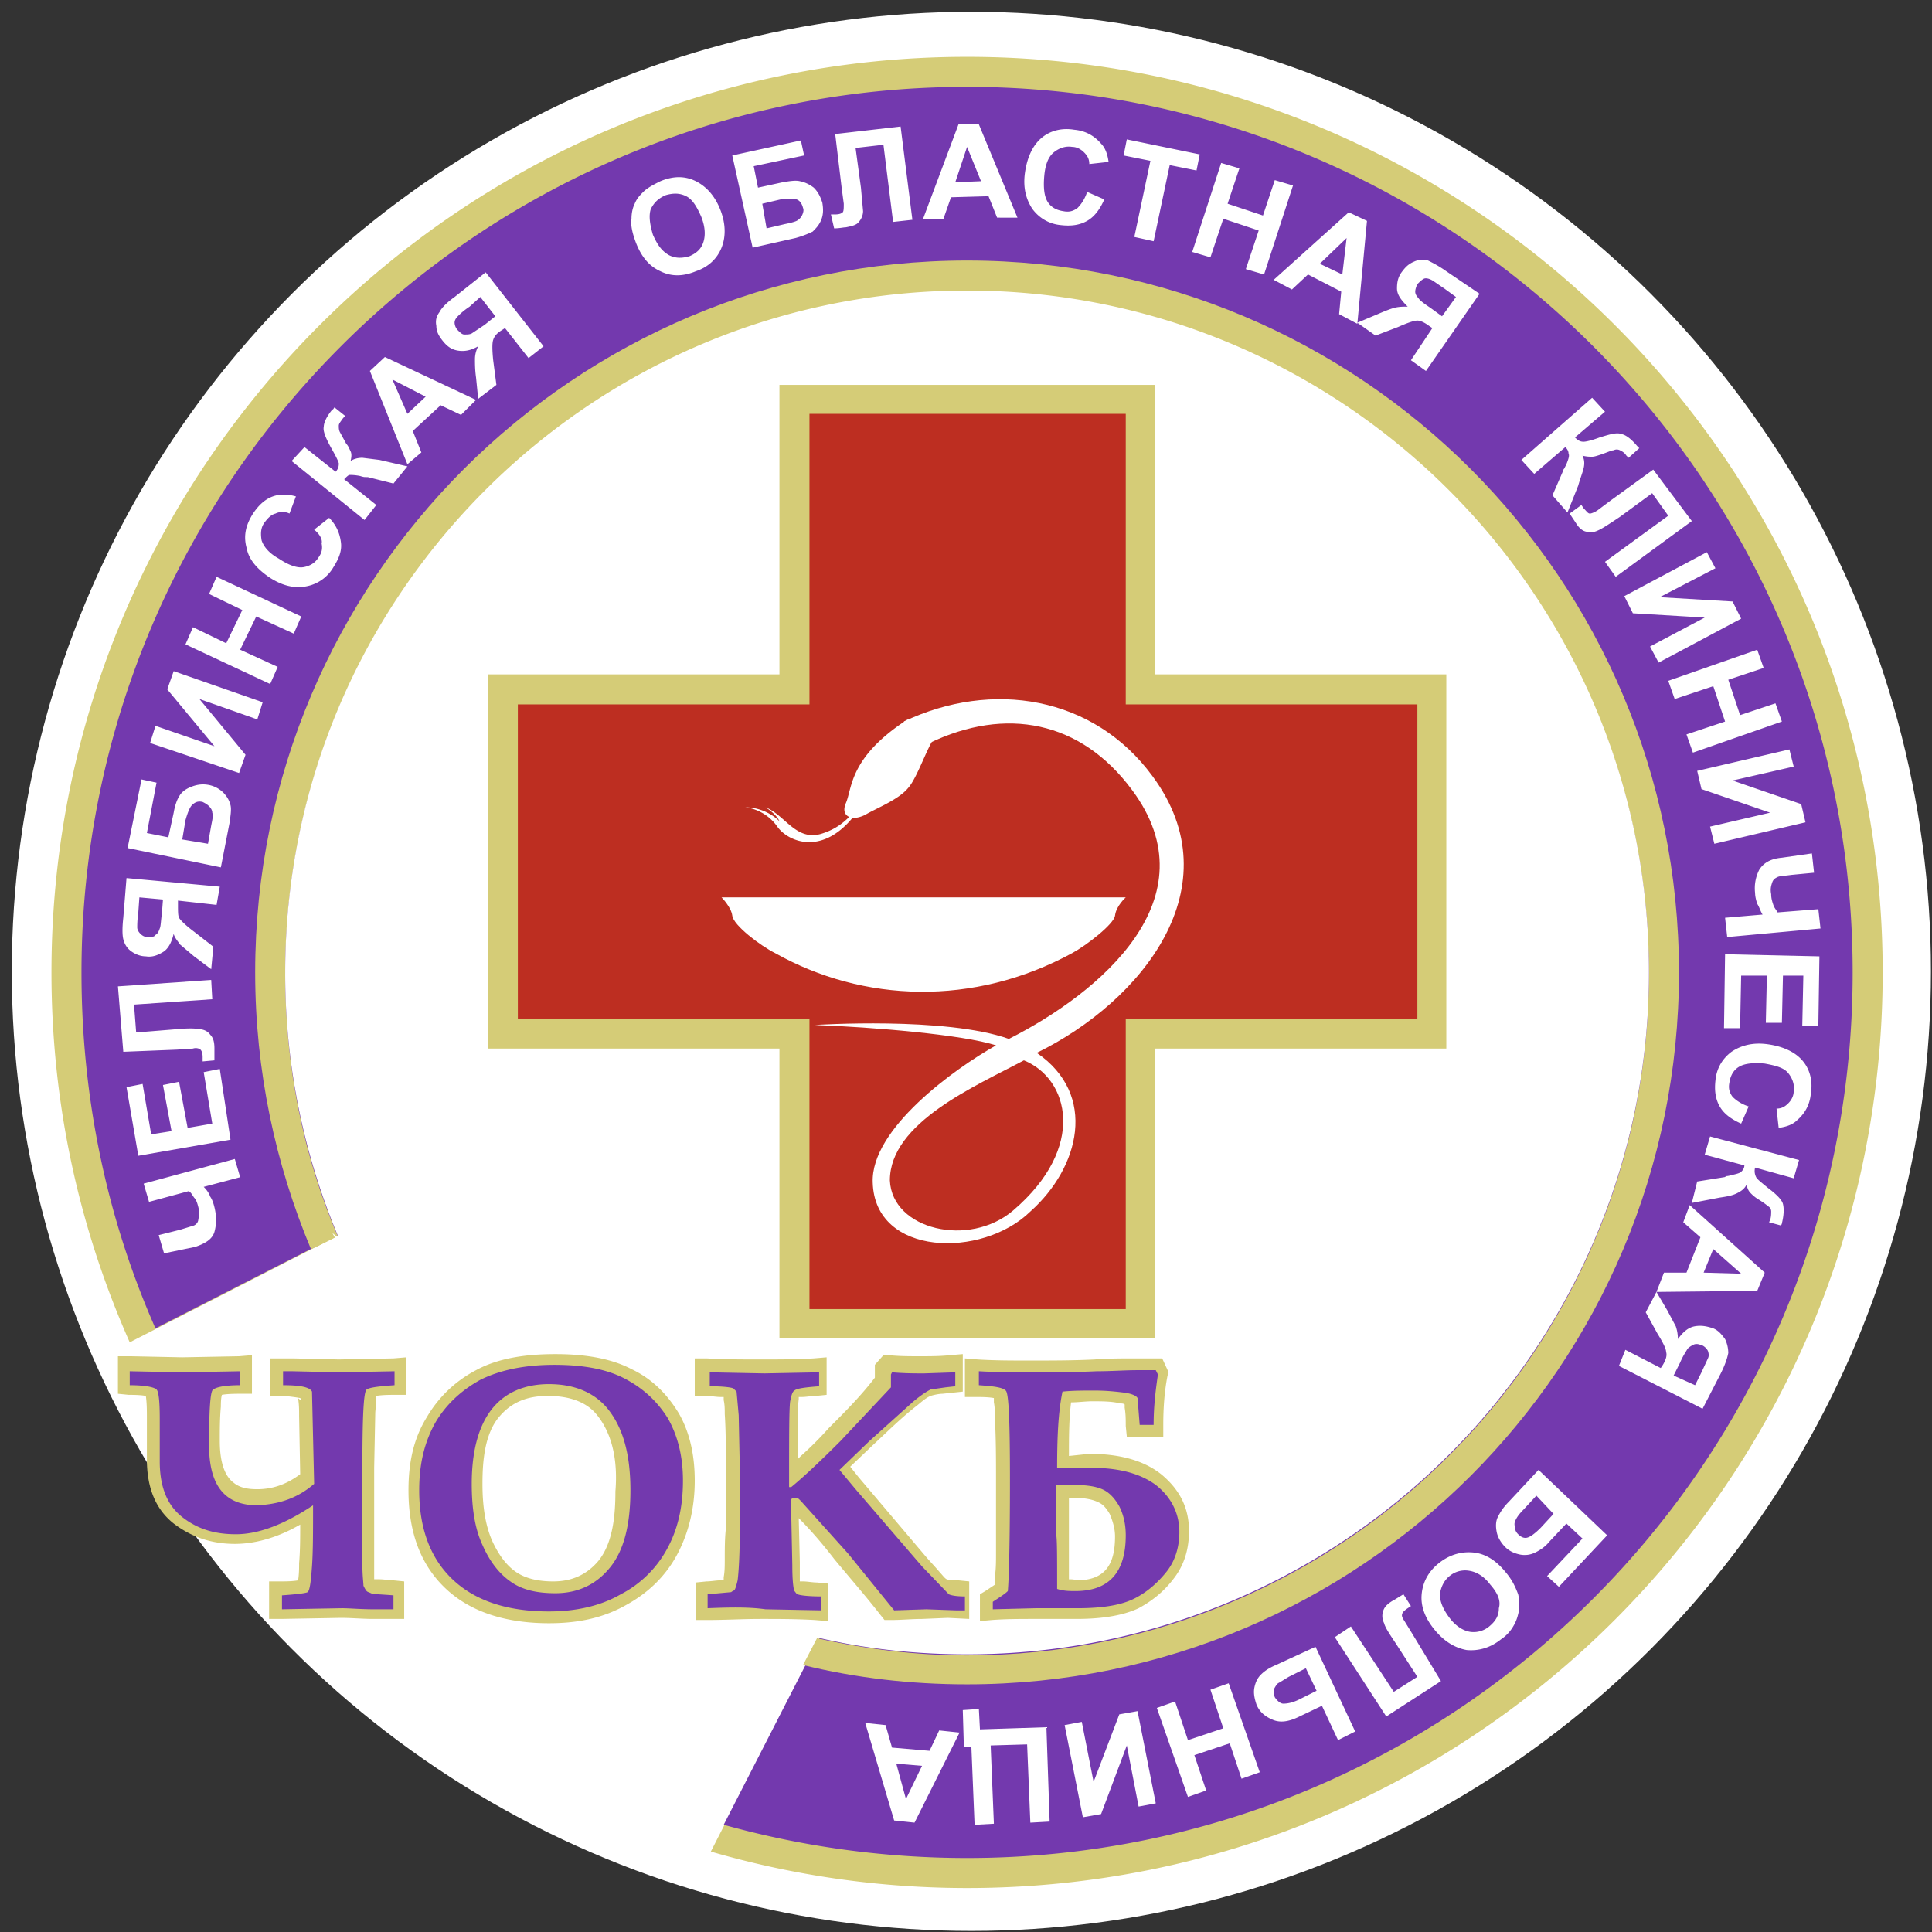 <svg xmlns="http://www.w3.org/2000/svg" viewBox="0 0 180.2 180.2" fill-rule="evenodd"><rect x="0" y="0" width="180.2" height="180.2" fill="#333333" stroke="none"/><circle cx="90.6" cy="90.6" r="89.5" fill="#fff"/><path d="M90.2 5.3c47.2 0 85.4 38.2 85.4 85.4s-38.2 85.4-85.4 85.4a85.74 85.74 0 0 1-23.9-3.4l19.9-39-.2-.2 4.4-8.5L64 98.6l-51.9 26.6C7.4 114.6 4.8 103 4.8 90.7c0-47.2 38.3-85.4 85.4-85.4h0zm-74 127.3l-.9-.9c.2.4.4.7.6 1.1l.3-.2z" fill="#d5cc77"/><path d="M90.2 8.1c45.6 0 82.6 37 82.6 82.6s-37 82.6-82.6 82.6a84.64 84.64 0 0 1-22.7-3.1l18.7-36.5-.2-.2 4.4-8.5L64 98.6l-49.5 25.3c-4.5-10.2-6.9-21.4-6.9-33.2 0-45.6 37-82.6 82.6-82.6z" fill="#7339ae"/><path d="M90.2 24.3c36.7 0 66.4 29.7 66.4 66.4s-29.7 66.4-66.4 66.4c-5.3 0-10.4-.6-15.3-1.8l1.3-2.5c4.5 1 9.2 1.6 14 1.6 35.1 0 63.6-28.5 63.6-63.6s-28.5-63.6-63.6-63.6-63.6 28.5-63.6 63.6c0 8.7 1.7 17 4.9 24.5l-1.8.9-.7.3c-3.3-7.9-5.2-16.6-5.2-25.8 0-36.7 29.8-66.4 66.4-66.4z" fill="#d5cc77"/><path d="M35.4 123a63.29 63.29 0 0 1-8.8-32.3c0-35.1 28.5-63.6 63.6-63.6s63.6 28.5 63.6 63.6-28.5 63.6-63.6 63.6c-4.8 0-9.5-.5-14.1-1.6L31 115" fill="#fff"/><path d="M72.7 97.8H45.5V62.9h27.2v-27h35v27h27.2v34.9h-27.2v27h-35z" fill="#d5cc77"/><path d="M75.5 122.1H105V95h27.2V65.7H105V38.6H75.5v27.1H48.3V95h27.2z" fill="#bd2e21"/><g fill="#fff"><path d="M84.3 67.3c8.2-3.9 17.7-2.4 23.2 5.1 7.6 10.3-1 21-10.8 25.8 5.7 3.9 4 10.7-.6 14.8-4.5 4.4-14.5 4.2-14.7-2.7-.2-5 7.6-10.6 11.5-12.8-3.1-1-11.5-1.7-16.9-1.9 0 0 12.2-.8 18.1 1.3 8.5-4.3 19-13.1 11.5-23.2-4.8-6.5-11.8-7.8-18.9-4.4l-2.4-2zm11.2 31.6C91 101.3 83 104.7 83 110.1c.2 4.6 7.4 6.3 11.5 2.8 6.9-5.9 5.2-12.3 1-14zm-9.4-15.2H67.3s.9.9 1 1.7c.1.9 2.6 2.8 4 3.5 8.2 4.6 18.5 5 27.7 0 1.3-.7 3.9-2.7 4-3.5.1-.9 1-1.7 1-1.7H86.1z"/><path d="M84.5 67.2c-5.3 3.5-5 6.3-5.6 7.7-.3.7-.1 1.1.3 1.3-.5.5-1.3 1.2-2.7 1.6-2.3.6-3.3-1.8-5.1-2.5 0 0 1 .6 1.3 1.3 0 0-1.2-1.3-3.2-1.3 0 0 1.8.1 3 1.8.9 1.3 4 2.8 7-.8.4 0 .8-.1 1.2-.3 1-.6 3.1-1.4 4-2.5 1-1.1 2.1-4.9 3-5.3.3-.1-2.1-1.7-3.2-1zm-69.2 49.7l-.5-1.7 2-.5 1.3-.4c.2-.1.4-.3.4-.6.1-.3.1-.7 0-1.1s-.2-.7-.4-.9c-.2-.3-.3-.5-.5-.6l-3.7 1-.5-1.7 8.5-2.3.5 1.7-3.4.9c.3.3.5.6.6.9.2.3.3.6.4 1 .2.8.2 1.6 0 2.3s-.9 1.1-1.8 1.4l-2.9.6zm6.2-10.6l-8.6 1.5-1.1-6.4 1.5-.3.8 4.7 1.9-.3-.8-4.3 1.5-.3.8 4.3 2.3-.4-.8-4.8 1.5-.3 1 6.6zm-10-8.2L11 92l8.7-.6.1 1.8-7.3.5.2 2.6 3.7-.3c1.1-.1 1.8-.1 2.2 0 .4 0 .8.2 1 .5.3.3.4.7.4 1.3v1.1l-1.1.1v-.4c0-.4-.1-.6-.2-.7s-.4-.2-.7-.1l-1.5.1-5 .2zm8.7-13.7l-3.6-.4v.4c0 .6 0 1 .1 1.2s.6.7 1.4 1.3l1.8 1.4-.2 2.1-1.6-1.2-1.3-1.1c-.2-.3-.5-.6-.6-1-.2.8-.5 1.4-1 1.7s-1 .5-1.6.4c-.5 0-1-.2-1.4-.5s-.6-.7-.7-1.1-.1-1.1 0-2l.3-3.7 8.7.8-.3 1.7zm-7.2-.7l-.1 1.4c-.1.7-.1 1.2-.1 1.4s.1.4.3.6.4.3.7.3.6 0 .7-.2c.2-.1.3-.3.4-.6.1-.2.1-.7.2-1.4l.1-1.3-2.2-.2zm-1.1-4.6l1.3-6.4 1.4.3-.9 4.7 2 .4.5-2.3c.1-.6.3-1.2.5-1.5.2-.4.6-.7 1.1-.9s1-.3 1.6-.2a2.65 2.65 0 0 1 1.4.7c.4.4.6.8.7 1.2s0 1-.1 1.7l-.8 4.1-8.7-1.8zm7.5-.4l.3-1.7c.1-.5.2-.9.1-1.2 0-.2-.1-.4-.3-.6s-.4-.3-.6-.4c-.4-.1-.7 0-1 .3-.2.2-.4.7-.6 1.4l-.3 1.8 2.4.4zM14 69.3l.5-1.6 5.5 1.9-4.4-5.3.6-1.7 8.3 2.9-.5 1.6-5.4-1.9 4.3 5.2-.6 1.7-8.3-2.8zm11.2-5.5l.7-1.6-3.5-1.6 1.5-3.1 3.5 1.6.7-1.6-7.9-3.7-.7 1.6 3.1 1.5-1.5 3.1-3.1-1.5-.7 1.6 7.9 3.7zm4.1-14.4l1.4-1.1c.7.7 1 1.5 1.1 2.3s-.2 1.5-.7 2.3a3.71 3.71 0 0 1-2.6 1.8c-1.1.2-2.2-.1-3.3-.8-1.2-.8-2-1.7-2.2-2.8-.3-1.1-.1-2.1.6-3.2.6-.9 1.3-1.5 2.2-1.7.5-.1 1.1-.1 1.8.1l-.6 1.6c-.4-.2-.9-.2-1.3 0-.4.1-.7.4-1 .8-.4.5-.4 1.1-.3 1.7.2.6.7 1.2 1.6 1.7.9.6 1.7.9 2.3.8s1.1-.4 1.4-.9c.3-.4.4-.8.3-1.3.1-.4-.2-.9-.7-1.3h0zM27.2 43l6.8 5.5 1.1-1.4-3-2.4c.2-.2.4-.4.5-.4a4.59 4.59 0 0 1 1 .1c.3.1.4.1.5.1h.2l2.4.6 1.3-1.6-2.6-.6-1.6-.2c-.4 0-.8.1-1.1.3.1-.4.1-.7 0-.9s-.2-.5-.4-.7l-.6-1.1c-.1-.2-.1-.4-.1-.6s.2-.4.4-.7l.2-.2-1-.8c-.1.1-.1.2-.2.2-.5.6-.8 1.2-.8 1.6-.1.4.2 1.1.7 2 .4.7.6 1.1.7 1.4 0 .2 0 .5-.3.8l-2.9-2.3-1.2 1.3zm17.2-5.7L43 38.7l-1.9-.9-2.6 2.4.8 2-1.3 1.1-3.5-8.7 1.4-1.3 8.5 4zm-4.7-.3L38 38.6l-1.4-3.2 3.1 1.6zm9.6-3.6l1.4-1.1-5.4-6.9-2.9 2.3c-.7.5-1.2 1-1.4 1.4-.3.4-.4.8-.3 1.3 0 .5.2.9.6 1.4s.8.8 1.4.9 1.2 0 1.9-.4c-.2.4-.3.8-.3 1.2s0 1 .1 1.7l.2 2 1.7-1.3-.3-2.3c-.1-1-.1-1.6 0-1.9s.3-.6.8-.9l.3-.2 2.2 2.8zm-4.5-5.7l1.4 1.8-1 .8-1.2.8c-.2.1-.4.1-.7.1-.2 0-.4-.2-.6-.4a1.08 1.08 0 0 1-.3-.7c0-.2.1-.4.3-.6s.5-.5 1.1-.9l1-.9zm14.5-5.1c-.3-.8-.5-1.6-.4-2.2 0-.5.1-1 .3-1.4.2-.5.5-.8.8-1.1.4-.4 1-.7 1.6-1 1.2-.5 2.3-.5 3.3 0s1.8 1.4 2.3 2.7.5 2.5.1 3.5-1.2 1.8-2.4 2.2c-1.2.5-2.3.5-3.3 0-1.1-.5-1.8-1.4-2.3-2.7h0zm1.6-.7c.4.9.8 1.5 1.5 1.9.6.3 1.2.3 1.9.1.7-.3 1.1-.7 1.3-1.3s.2-1.4-.2-2.4c-.4-.9-.8-1.6-1.4-1.9s-1.2-.3-1.9-.1c-.7.3-1.1.7-1.4 1.3-.2.6-.1 1.4.2 2.4h0zm7.4-7.4l6.4-1.4.3 1.4-4.7 1 .4 2L73 17c.6-.1 1.2-.2 1.6-.1.5.1.9.3 1.3.6.4.4.6.8.8 1.4.1.6.1 1.1-.1 1.6s-.5.8-.8 1.1a9.12 9.12 0 0 1-1.6.6l-4 .9-1.9-8.6zm3.2 6.8l1.7-.4c.5-.1.9-.2 1.1-.3s.4-.3.5-.5.2-.5.1-.7c-.1-.4-.3-.7-.6-.8s-.8-.1-1.5 0l-1.7.4.4 2.3zm6.4-8.8l6.1-.7 1.1 8.7-1.8.2-.9-7.2-2.6.3.5 3.7.2 2.2a1.53 1.53 0 0 1-.4 1c-.2.3-.7.4-1.2.5-.2 0-.6.1-1.1.1l-.3-1.3h.4c.4 0 .6-.1.7-.2s.1-.4.1-.8l-.2-1.5-.6-5zm17 7.8H93l-.8-2-3.5.1-.7 2h-1.9l3.3-8.8h1.9l3.6 8.7zm-3.4-3.4l-1.3-3.2-1.1 3.3 2.4-.1zm9.9 1l1.6.7c-.4.9-.9 1.6-1.6 2s-1.5.5-2.4.4c-1.2-.1-2.1-.7-2.7-1.5-.6-.9-.9-2-.7-3.4s.7-2.5 1.5-3.2 1.9-1 3.1-.8c1.1.1 1.9.6 2.5 1.3.4.4.6 1 .7 1.7l-1.8.2c0-.5-.2-.8-.5-1.1s-.7-.5-1.1-.5c-.6-.1-1.2.1-1.7.5s-.8 1.1-.9 2.2 0 1.9.3 2.4.8.8 1.5.9c.5.1.9 0 1.3-.3.4-.4.7-.9.9-1.5h0zm4.4 4.2l1.5-7.1-2.5-.5.3-1.5 6.8 1.4-.3 1.5-2.5-.5-1.5 7.1-1.8-.4zm5.4 1.4l1.7.5 1.2-3.6 3.3 1.1-1.2 3.6 1.7.5 2.7-8.3-1.7-.5-1.1 3.3-3.3-1.1 1.1-3.3-1.7-.5-2.7 8.3zm15.4 6.7l-1.7-.9.2-2.1-3.1-1.6-1.5 1.4-1.7-.9 7-6.3 1.7.8-.9 9.6zm-1.4-4.6l.4-3.4-2.5 2.4 2.1 1zm6.4 8l1.4 1 5-7.2-3.1-2.1c-.7-.5-1.3-.8-1.7-1-.4-.1-.9-.1-1.3.1-.5.2-.8.5-1.1.9-.4.5-.5 1-.5 1.6s.4 1.1 1 1.7c-.4 0-.8 0-1.2.1s-.9.3-1.6.6l-1.9.8 1.7 1.2 2.1-.8c.9-.4 1.5-.6 1.8-.6s.7.2 1.1.5l.3.2-2 3zm4.2-5.9l-1.3 1.8-1.1-.8c-.6-.4-1-.7-1.1-.9-.2-.2-.3-.4-.3-.6s.1-.5.2-.7c.2-.2.4-.4.6-.5s.5 0 .7.1.6.4 1.2.8l1.1.8zm12.7 9.4l1.2 1.3-2.8 2.4c.3.3.5.4.8.4.2 0 .7-.1 1.5-.4 1-.3 1.6-.5 2.1-.3.4.1.9.5 1.4 1.1l.2.2-1 .9-.2-.2c-.2-.3-.4-.4-.6-.5s-.4-.1-.6 0c-.2 0-.6.2-1.2.4-.3.1-.6.2-.8.2s-.5 0-.9-.1c.2.4.2.8.1 1.2s-.3.9-.5 1.6l-1 2.5-1.4-1.6 1-2.3s0-.1.1-.2l.2-.4c.2-.5.3-.8.2-1 0-.2-.1-.4-.3-.6l-2.9 2.5-1.2-1.3 6.6-5.8zm5.7 6.7l-4 2.9-1.2.9c-.3.2-.6.3-.7.3-.2 0-.3-.2-.6-.5l-.2-.3-1.1.8.6.9c.3.5.7.8 1.1.8.4.1.7 0 1.1-.2s1-.6 1.9-1.2l3-2.2 1.5 2.1-5.9 4.3 1 1.4 7.1-5.2-3.6-4.8zm5 7.7l.8 1.5-5.2 2.7 6.8.4.8 1.6-7.7 4.1-.8-1.5 5.1-2.7-6.7-.4-.8-1.6 7.7-4.1zm-3.6 12l.6 1.7 3.6-1.2 1.1 3.3-3.6 1.2.6 1.7 8.3-2.9-.6-1.7-3.3 1.1-1.1-3.3 3.3-1.1-.6-1.7-8.3 2.9zm11.3 6.4l.4 1.6-5.7 1.3L168 75l.4 1.7-8.5 2-.4-1.6 5.6-1.3-6.4-2.2-.4-1.7 8.6-2zm2.1 9.7l.2 1.8-2.1.2c-.7.1-1.1.1-1.3.2s-.4.2-.5.5-.2.6-.1 1.1c0 .4.1.7.2 1s.3.5.4.7l3.8-.3.2 1.8-8.7.8-.2-1.8 3.5-.3c-.2-.3-.3-.7-.5-1-.1-.3-.2-.7-.2-1a3.79 3.79 0 0 1 .4-2.2c.4-.6 1-1 2.1-1.1l2.8-.4zm-8.1 9.4l8.8.2-.1 6.5h-1.5l.1-4.7h-1.9l-.1 4.4h-1.5l.1-4.4h-2.4l-.1 4.9h-1.5l.1-6.9zm2.2 14.2l-.7 1.6c-.9-.4-1.6-.9-2-1.6s-.5-1.5-.4-2.4c.1-1.2.7-2.1 1.5-2.7.9-.6 2-.9 3.4-.7s2.5.7 3.2 1.5 1 1.9.8 3.1c-.1 1.1-.6 1.9-1.3 2.5-.4.4-1 .6-1.7.7l-.2-1.8c.5 0 .8-.2 1.1-.5s.5-.7.5-1.1c.1-.6-.1-1.2-.5-1.7s-1.1-.7-2.2-.9c-1.1-.1-1.9 0-2.4.3s-.8.8-.9 1.5c-.1.5 0 .9.3 1.3.4.4.9.7 1.5.9h0zm4.7 5l-.5 1.7-3.6-1c-.1.4 0 .7.1.9s.5.5 1.1 1c.8.6 1.3 1.1 1.4 1.5s.1 1-.1 1.8c0 0 0 .1-.1.2l-1.1-.3.1-.2c.1-.3.1-.6.1-.8a.55.55 0 0 0-.3-.5c-.1-.1-.5-.4-1-.7-.3-.2-.5-.4-.6-.5-.2-.2-.3-.4-.4-.8-.2.4-.5.6-.9.8s-.9.3-1.6.4l-2.6.5.5-2 2.5-.4s.1 0 .2-.1c0 0 .2 0 .5-.1.5-.1.8-.2.9-.3s.3-.3.3-.6l-3.7-1 .5-1.7 8.3 2.2zm-13.3 12.3l9.4-.1.7-1.7-7-6.3-.6 1.6 1.6 1.4-1.3 3.3h-2.1l-.7 1.8zm4.4-1.8l.9-2.2 2.6 2.3-3.5-.1zm-7.3 7.2l3.3 1.7.2-.3c.3-.5.4-.9.3-1.2 0-.3-.3-.9-.8-1.7l-1.1-2 1-1.9 1 1.7.8 1.5a3.73 3.73 0 0 1 .2 1.2c.5-.7 1-1.1 1.6-1.2s1.1 0 1.7.2c.5.2.8.6 1.1 1a3.08 3.08 0 0 1 .3 1.3c-.1.5-.3 1.1-.7 1.9l-1.7 3.3-7.8-4 .6-1.5zm6.5 3.3l.6-1.2.6-1.3c.1-.2.1-.4 0-.7-.1-.2-.3-.4-.5-.5-.3-.1-.5-.2-.8-.1-.2.1-.4.2-.6.4-.1.2-.4.6-.7 1.3l-.6 1.2 2 .9zm-8.2 14l-4.5 4.8-1.1-1 3.3-3.5-1.5-1.4-1.6 1.7c-.4.5-.9.8-1.3 1a2.2 2.2 0 0 1-1.4.2c-.5-.1-1-.3-1.4-.7s-.7-.9-.8-1.4-.1-1 .1-1.4.5-.9 1-1.4l2.8-3 6.4 6.1zm-6.6-3.7l-1.2 1.3c-.4.4-.6.7-.7.9s-.2.4-.1.7c0 .3.1.5.3.7.3.3.6.4.9.3s.7-.4 1.2-.9l1.2-1.3-1.6-1.7zm-2.9 7.1c-.9-1.1-1.9-1.7-3-1.8s-2.2.2-3.2 1-1.5 1.8-1.6 2.9.3 2.2 1.2 3.3 1.9 1.7 3 1.9c1.1.1 2.2-.2 3.2-1 .6-.4 1-.9 1.3-1.5.2-.4.3-.8.4-1.3 0-.5 0-1-.1-1.4-.3-.8-.6-1.4-1.2-2.1h0zm-1.4 1.2c-.6-.8-1.3-1.2-2-1.3a2.27 2.27 0 0 0-1.8.5c-.5.4-.8 1-.9 1.7 0 .7.3 1.4.9 2.2s1.3 1.2 1.9 1.3a2.27 2.27 0 0 0 1.8-.5c.6-.5.9-1 .9-1.7.2-.7-.1-1.4-.8-2.2h0zm-4.6 9l-5.1 3.3-4.8-7.4 1.5-1 4 6.1 2.2-1.4-2-3.1c-.6-.9-1-1.5-1.1-1.9-.2-.4-.2-.8-.1-1.1.1-.4.4-.7.9-1 .2-.1.5-.3 1-.6l.7 1.1-.3.2c-.3.2-.5.4-.5.5-.1.2 0 .4.2.7l.8 1.3 2.6 4.3zm-8 4.7l-3.7-7.9-3.7 1.7c-.7.3-1.1.6-1.4.9s-.5.7-.6 1.2 0 1 .2 1.6c.3.7.8 1.1 1.5 1.4s1.5.2 2.5-.3l2.1-1 1.5 3.2 1.6-.8zm-4.6-5.9l1 2.1-1.6.8c-.6.3-1.1.4-1.5.4-.3 0-.6-.3-.8-.6-.1-.3-.1-.5-.1-.7.1-.2.2-.4.4-.6.2-.1.5-.3 1-.6l1.6-.8zm-7.2 1.4l2.9 8.3-1.7.6-1.1-3.3-3.3 1.1 1.1 3.3-1.7.6-2.9-8.3 1.7-.6 1.2 3.6 3.3-1.1-1.2-3.6 1.7-.6zm-6.8 11.2l-1.6.3-1.1-5.7-2.4 6.4-1.7.3-1.7-8.6 1.6-.3 1.1 5.6 2.4-6.3 1.7-.3 1.7 8.6zm-9.9 1.7l-1.8.1-.3-7.3-3.4.1.3 7.3-1.8.1-.3-7.3h-.7l-.1-3.4 1.5-.1.1 1.9 6.2-.2.3 8.8zm-17.2-9.2l1.9.2.6 2.1 3.5.3.9-1.9 1.9.2-4.2 8.4-1.9-.2-2.7-9.1zm2.9 3.8l.9 3.3 1.5-3.1-2.4-.2z"/></g><path d="M28 130.4c-.5-.1-1.4-.2-1.7-.2h-1.1v-3.5h2.1l4.3.1 5.1-.1 1.2-.1v3.5h-1.1c-.3 0-1.2 0-1.7.1v.3c0 .5-.1 1-.1 1.4l-.1 5v10.4h.5c.4 0 .9.1 1.3.1l1 .1v3.5h-2.9c-1 0-2-.1-3-.1l-5.6.1h-1.1v-3.5h1.1c.3 0 1.1 0 1.6-.1.1-.5.1-1.3.1-1.6.1-1.2.1-2.4.1-3.6-1.9 1.1-4 1.8-6.1 1.8s-4-.6-5.7-1.9c-1.9-1.5-2.5-3.7-2.5-6h0v-4c0-.4 0-1.3-.1-1.9-.5-.1-1.3-.1-1.6-.1l-1-.1v-3.5h1.2l4.8.1 5.3-.1 1.2-.1v3.6h-1.1c-.3 0-1.2 0-1.7.1-.1.3-.1.9-.1 1.1-.1 1.1-.1 2.2-.1 3.2 0 1.3.2 3.1 1.3 3.9.6.5 1.4.6 2.2.6 1.5 0 2.8-.5 4-1.4l-.1-5.4c0-.6 0-1.1-.1-1.7.3.3.3.1.2 0h0zm23.2 21c-3.5 0-7.1-.8-9.7-3.3-2.5-2.4-3.4-5.6-3.4-9.1 0-2.4.4-4.7 1.7-6.8a11.45 11.45 0 0 1 4.6-4.4c2.2-1.2 4.9-1.5 7.4-1.5 2.4 0 5 .3 7.1 1.4 1.9.9 3.3 2.3 4.4 4.1 1.1 1.9 1.5 4.1 1.5 6.3 0 2.4-.5 4.8-1.7 7-1.1 2-2.7 3.5-4.7 4.6-2.3 1.3-4.7 1.7-7.2 1.7h0zm4.5-19.4c-1.1-1.4-2.9-1.8-4.6-1.8-1.8 0-3.3.5-4.5 1.9-1.4 1.6-1.6 4.2-1.6 6.3 0 1.8.2 3.7.9 5.3.5 1.1 1.2 2.2 2.2 2.9s2.3.9 3.5.9c1.7 0 3.1-.6 4.2-1.9 1.4-1.7 1.6-4.4 1.6-6.5.2-2.4-.1-5.1-1.7-7.1h0zm18.8 9.6l.1 4.1v1.8h.3c.4 0 .9.1 1.3.1l1 .1v3.5l-1.2-.1c-1.7-.1-3.4-.1-5.1-.1-1.6 0-3.3.1-4.9.1h-1.1v-3.5l1-.1c.4 0 .9-.1 1.3-.1h.3v-.3c.1-.5.1-1.1.1-1.7 0-.9 0-1.9.1-2.8v-6c0-1.6 0-3.2-.1-4.7 0-.4 0-.9-.1-1.3v-.3h-.3c-.4 0-.9-.1-1.3-.1h-1.1v-3.5h1.1c1.7.1 3.4.1 5 .1 1.7 0 3.4 0 5-.1l1.2-.1v3.5l-1 .1c-.4 0-.9.1-1.3.1h-.3v.2c-.1.8-.1 1.6-.1 2.4v3.2l.3-.3c.9-.8 1.8-1.7 2.6-2.6 1.5-1.5 3-3 4.3-4.7v-1.2l.8-.9h.5c1 .1 1.9.1 2.9.1.9 0 1.9 0 2.8-.1l1.2-.1v3.5l-1.9.2c-.3 0-.8.1-1.1.2-.5.2-1 .7-1.4 1h0c-1.4 1.1-2.7 2.4-4 3.6l-2.1 2 .8 1 6.1 7.2c.5.6 1 1.1 1.5 1.7.2.2.4.5.6.6.3.1.8.1 1.1.1l1 .1v3.5l-2-.1-2.4.1c-1 0-1.9.1-2.9.1h-.6l-.4-.5c-1.4-1.8-2.9-3.5-4.3-5.2-1-1.3-2.1-2.6-3.3-3.8h0zm25.2-5.8c0-1.7 0-3.4.2-5 .7 0 1.3-.1 2-.1.9 0 1.8 0 2.6.2.1 0 .3 0 .4.1v.3c.1.6.1 1.1.1 1.7l.1 1h3.4v-1.1c0-1.5.1-3.1.4-4.6l.1-.3-.6-1.3h-2.5c-1.3 0-2.5 0-3.8.1-2 .1-4.1.1-6.1.1-1.6 0-3.2 0-4.8-.1l-1.2-.1v3.6h1.1c.3 0 1.1 0 1.6.1v.4c.1.5.1 1.1.1 1.6.1 1.9.1 3.8.1 5.6v6.9c0 .7 0 1.4-.1 2.1v.8l-.9.6-.5.3v2.5l1.1-.1c1.3-.1 2.6-.1 4-.1h3.9c1.9 0 4.1-.2 5.8-1 1.3-.7 2.4-1.6 3.3-2.8 1-1.3 1.4-2.8 1.4-4.4 0-2.2-.9-3.9-2.6-5.3-1.9-1.5-4.4-1.9-6.7-1.9h0l-1.9.2zm0 11.5v-7.6h.5c.7 0 1.6.1 2.2.4.5.2.8.6 1.1 1.1.3.7.5 1.4.5 2.1 0 2.6-.9 4.1-3.6 4.1-.2-.1-.5-.1-.7-.1z" fill="#d5cc77"/><path d="M29.3 138.4l-.2-8.6c-.2-.4-1-.6-2.7-.6v-1.3h.9l4.4.1 5.1-.1v1.3c-1.4.1-2.3.2-2.6.4s-.4 2.7-.4 7.5v8.8c0 1.1.1 1.7.1 2 .1.2.2.4.3.5s.2.1.4.2.9.1 2.1.2v1.3h-1.8c-1.3 0-2.3-.1-3-.1l-5.6.1v-1.3c1.4-.1 2.2-.2 2.4-.3.2-.2.3-1 .4-2.4s.1-3.3.1-5.7c-2.7 1.8-5.1 2.7-7.2 2.7-2 0-3.6-.5-5-1.6s-2.1-2.8-2.1-5.2v-4c0-1.6-.1-2.5-.3-2.7s-1-.4-2.5-.4v-1.3l4.9.1 5.4-.1v1.3c-1.5 0-2.4.2-2.6.5-.2.4-.3 2-.3 5.1 0 3.8 1.5 5.6 4.5 5.6 2.1-.1 3.8-.7 5.3-2h0zm21.9 11.9c-3.9 0-6.9-1-9-3s-3.1-4.8-3.1-8.3c0-2.5.5-4.5 1.5-6.3 1-1.7 2.4-3 4.2-4 1.8-.9 4.1-1.4 6.9-1.4 2.7 0 4.9.4 6.6 1.3s3 2.1 4 3.7c.9 1.6 1.4 3.5 1.4 5.8 0 2.5-.5 4.6-1.5 6.4a10.25 10.25 0 0 1-4.3 4.2c-1.9 1.1-4.2 1.6-6.7 1.6h0zm.6-1.7c2.1 0 3.8-.8 5.1-2.4s1.9-4 1.9-7.2c0-3.4-.7-5.9-2.2-7.7-1.2-1.4-3-2.2-5.4-2.2-2.3 0-4.1.8-5.3 2.3s-1.9 3.8-1.9 7c0 2.3.3 4.2 1 5.7.7 1.6 1.6 2.7 2.6 3.4 1.1.8 2.5 1.1 4.2 1.1h0zM66 150v-1.3l2.2-.2c.1-.1.2-.1.3-.2s.2-.5.3-.9c.1-.8.2-2.4.2-4.6v-6l-.1-4.8-.2-2.2-.3-.3c-.2-.1-1-.2-2.2-.2V128l5.1.1 5.1-.1v1.3c-1.3.1-2.1.2-2.3.4-.2.1-.3.5-.4 1-.1.7-.1 3.3-.1 8h.2c1.1-.9 2.6-2.3 4.6-4.3l4.7-5v-1.2l.1-.2c1.2.1 2.1.1 3 .1l2.9-.1v1.3l-.9.1-1.4.2c-.4.2-1 .6-1.7 1.2l-4 3.6-2.8 2.7 1.5 1.8 6.2 7.2 2.5 2.6c.2.1.7.2 1.5.2v1.3h-.8l-2.8-.1-3 .1-4.3-5.3-4.4-4.9c-.2-.2-.3-.3-.4-.3h-.2c-.2 0-.3.1-.3.2v1.3l.1 4.8c0 1.4.1 2.2.2 2.4.1.1.2.3.3.3.2.1 1 .2 2.2.2v1.3l-5.2-.1c-1.4-.2-3-.2-5.4-.1h0zm32.6-13.1h3.1c2.6 0 4.6.5 6.1 1.6 1.4 1.1 2.2 2.6 2.2 4.4 0 1.4-.4 2.7-1.2 3.7s-1.8 1.9-3 2.5-2.9.9-5.3.9h-3.9l-4 .1v-.7c.6-.4 1.1-.7 1.4-1 .1-1.1.2-4.5.2-10.3 0-5.3-.1-8.2-.4-8.4-.3-.3-1.1-.4-2.5-.5v-1.3c1.7.1 3.3.1 4.9.1 2 0 4 0 6.1-.1 1.4 0 2.6-.1 3.8-.1h1.7l.2.4c-.2 1.4-.4 2.9-.4 4.7h-1.3l-.2-2.5c-.1-.2-.5-.4-1.2-.5-.8-.1-1.7-.2-2.8-.2s-2.1 0-3 .1c-.4 1.9-.5 4.3-.5 7.1h0zm0 11.3c.6.2 1.2.2 1.7.2 3.1 0 4.7-1.7 4.7-5.2 0-1-.2-1.9-.6-2.7-.4-.7-.9-1.3-1.6-1.6s-1.6-.4-2.7-.4h-1.6v4.6c.1.3.1 2 .1 5.1z" fill="#7339ae"/></svg>